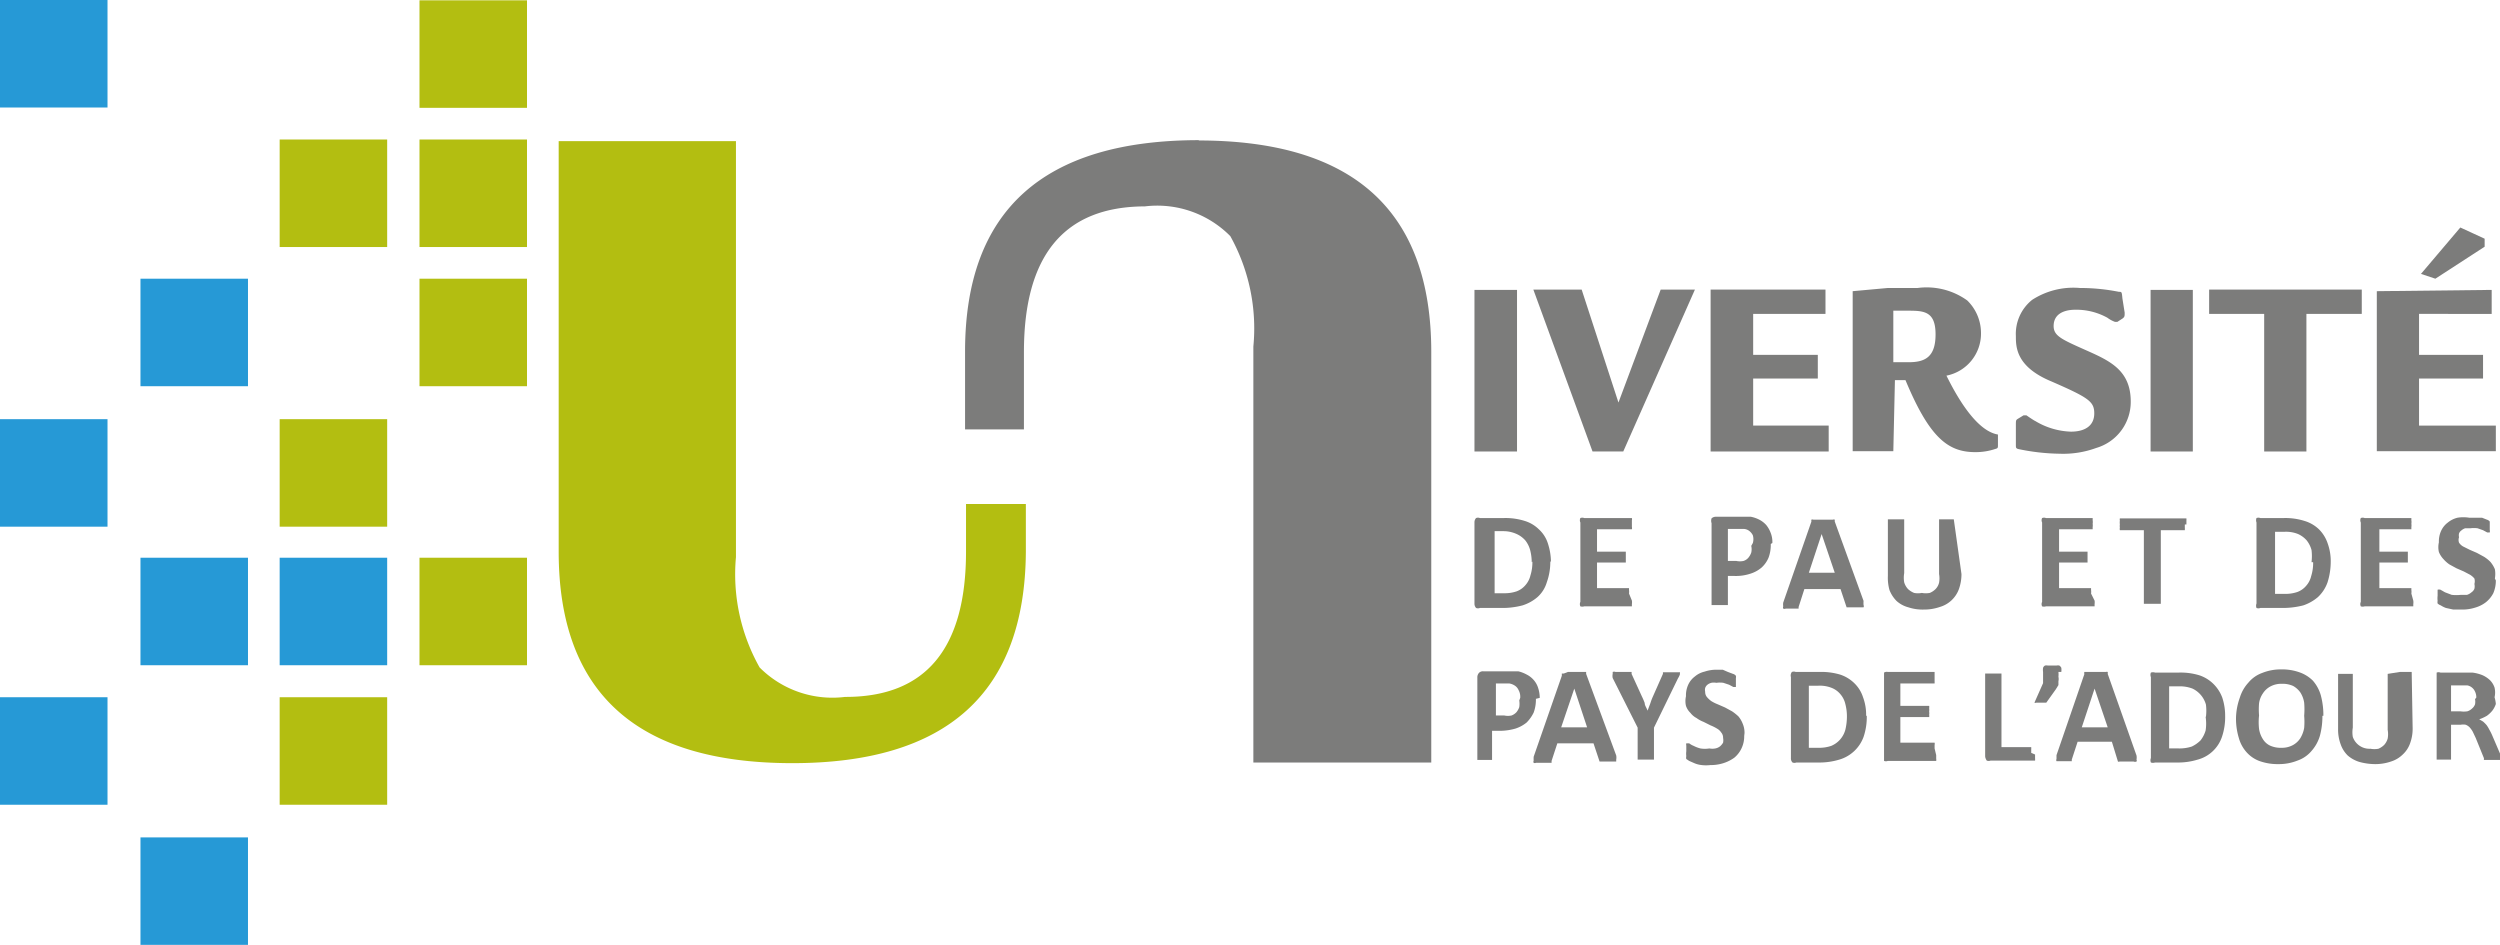 <svg xmlns="http://www.w3.org/2000/svg" viewBox="0 0 78.13 29.53"><defs><style>.cls-1{fill:#7c7c7b;}.cls-2{fill:#b3be11;}.cls-3{fill:#2699d6;}</style></defs><g id="Calque_2" data-name="Calque 2"><g id="Calque_1-2" data-name="Calque 1"><rect class="cls-1" x="46.08" y="9.06" width="1.33" height="5.05"/><polygon class="cls-1" points="49.43 9.05 50.58 12.58 51.9 9.05 52.97 9.05 50.73 14.11 49.77 14.11 47.92 9.05 49.43 9.05"/><polygon class="cls-1" points="57.05 9.05 57.05 9.81 54.79 9.81 54.79 11.09 56.81 11.09 56.81 11.83 54.79 11.83 54.79 13.3 57.15 13.3 57.15 14.11 53.46 14.11 53.46 9.05 57.05 9.05"/><path class="cls-1" d="M59.17,14.1H57.9v-5L59,9l.93,0a2.17,2.17,0,0,1,1.55.39,1.42,1.42,0,0,1,.43,1,1.34,1.34,0,0,1-1.08,1.35c.24.48.88,1.72,1.61,1.84l0,0,0,.33c0,.08,0,.1-.08.12a1.93,1.93,0,0,1-.63.1c-.85,0-1.43-.45-2.18-2.25h-.33Zm0-2.78h.48c.51,0,.84-.16.84-.87s-.35-.74-.84-.74h-.48Z"/><path class="cls-1" d="M66.4,9.77c0,.11,0,.13-.06.18l-.17.11-.07,0a.92.92,0,0,1-.24-.13,2,2,0,0,0-1-.25c-.1,0-.68,0-.68.51,0,.31.26.42,1,.75s1.41.62,1.41,1.61A1.5,1.5,0,0,1,65.51,14a3,3,0,0,1-1.14.18,6.66,6.66,0,0,1-1.31-.15C63,14,63,14,63,13.87l0-.58c0-.15,0-.16.06-.2l.18-.11.09,0s.23.16.28.18a2.29,2.29,0,0,0,1.11.33c.46,0,.73-.2.73-.57s-.17-.49-1.34-1C63,11.46,63,10.84,63,10.5a1.36,1.36,0,0,1,.51-1.13A2.37,2.37,0,0,1,65,9a6.23,6.23,0,0,1,1.22.12c.09,0,.09,0,.11.21Z"/><rect class="cls-1" x="67.21" y="9.06" width="1.32" height="5.05"/><polygon class="cls-1" points="73.81 9.05 73.81 9.81 72.08 9.81 72.08 14.11 70.76 14.11 70.76 9.81 69.04 9.81 69.04 9.05 73.81 9.05"/><path class="cls-1" d="M77.87,9.06v.75H75.6v1.28h2v.74h-2V13.3H78v.8H74.28v-5Zm-.22-1.6,0,.25-1.54,1-.45-.15,1.23-1.45Z"/><path class="cls-1" d="M48.45,17.53a1.88,1.88,0,0,1-.11.67,1,1,0,0,1-.29.46,1.33,1.33,0,0,1-.47.26,2.46,2.46,0,0,1-.65.08h-.68a.16.16,0,0,1-.12,0,.2.2,0,0,1-.05-.14V16.33a.2.2,0,0,1,.05-.14.16.16,0,0,1,.12,0H47a2,2,0,0,1,.65.09,1.07,1.07,0,0,1,.44.26,1,1,0,0,1,.28.43,1.89,1.89,0,0,1,.1.6m-.6,0a1.58,1.58,0,0,0-.05-.38.85.85,0,0,0-.15-.3.79.79,0,0,0-.27-.2A1,1,0,0,0,47,16.6h-.29v1.94H47a1.16,1.16,0,0,0,.4-.06.66.66,0,0,0,.27-.19.7.7,0,0,0,.16-.31,1.35,1.35,0,0,0,.06-.43"/><path class="cls-1" d="M51,18.77a.37.37,0,0,1,0,.11s0,.05,0,.07l0,0H49.51a.21.21,0,0,1-.12,0,.16.16,0,0,1,0-.14V16.33a.16.16,0,0,1,0-.14.16.16,0,0,1,.12,0H51a.05.05,0,0,1,0,0,.14.14,0,0,1,0,.07s0,.06,0,.11,0,.07,0,.1a.14.14,0,0,1,0,.07.05.05,0,0,1,0,0H49.91v.7h.9l0,0s0,0,0,.07v.21s0,.05,0,.06l0,0h-.9v.8h1l0,0s0,0,0,0,0,0,0,.06a.37.37,0,0,1,0,.11"/><path class="cls-1" d="M55.34,17a1.14,1.14,0,0,1-.07.43.87.87,0,0,1-.22.31,1,1,0,0,1-.35.19,1.45,1.45,0,0,1-.49.07H54v.91l0,0,0,0h-.46l-.05,0a.06.06,0,0,1,0,0V16.35a.23.23,0,0,1,0-.15.19.19,0,0,1,.14-.05h.87l.22,0a1,1,0,0,1,.26.09.76.76,0,0,1,.22.17.89.89,0,0,1,.14.25.78.78,0,0,1,.05.31m-.61,0a.43.43,0,0,0,0-.24.38.38,0,0,0-.13-.15.3.3,0,0,0-.16-.05l-.17,0H54v1h.26a.53.53,0,0,0,.23,0,.33.33,0,0,0,.15-.1.51.51,0,0,0,.09-.16.47.47,0,0,0,0-.21"/><path class="cls-1" d="M58.24,18.78a.86.86,0,0,0,0,.13.08.08,0,0,1,0,.07l-.09,0h-.44l0,0,0,0-.19-.57H56.39l-.18.56s0,0,0,.05l0,0-.09,0h-.31a.1.1,0,0,1-.08,0,.08.08,0,0,1,0-.07.35.35,0,0,1,0-.12l.88-2.53a.16.16,0,0,1,0-.06.09.09,0,0,1,.06,0h.61a.09.09,0,0,1,.06,0l0,.06Zm-1.31-2.09h0l-.4,1.21h.81Z"/><path class="cls-1" d="M61.3,17.94a1.4,1.4,0,0,1-.08.47.9.9,0,0,1-.6.56,1.5,1.5,0,0,1-.5.08,1.43,1.43,0,0,1-.48-.07.88.88,0,0,1-.37-.2,1,1,0,0,1-.22-.34A1.42,1.42,0,0,1,59,18V16.23s0,0,0,0,0,0,.05,0l.09,0h.28l.09,0,0,0s0,0,0,0v1.68a.85.85,0,0,0,0,.29.53.53,0,0,0,.12.21.62.62,0,0,0,.19.12.61.61,0,0,0,.24,0,.69.69,0,0,0,.25,0,.57.57,0,0,0,.18-.12.43.43,0,0,0,.11-.2.76.76,0,0,0,0-.27V16.23s0,0,0,0,0,0,0,0l.09,0h.28l.09,0s0,0,0,0,0,0,0,0Z"/><path class="cls-1" d="M65.46,18.77a.37.37,0,0,1,0,.11s0,.05,0,.07l0,0H63.94a.21.21,0,0,1-.12,0,.16.16,0,0,1,0-.14V16.33a.16.16,0,0,1,0-.14.16.16,0,0,1,.12,0H65.4l0,0s0,0,0,.07a.34.34,0,0,1,0,.11.31.31,0,0,1,0,.1s0,.05,0,.07l0,0H64.35v.7h.89l0,0s0,0,0,.07v.21s0,.05,0,.06l0,0h-.89v.8h1l0,0s0,0,0,0,0,0,0,.06a.37.37,0,0,1,0,.11"/><path class="cls-1" d="M68.28,16.39v.1a.45.45,0,0,1,0,.08l0,0h-.75v2.3a.06.06,0,0,1,0,0l0,0H67l0,0a.06.06,0,0,1,0,0v-2.3h-.75l0,0a.17.17,0,0,1,0-.08.31.31,0,0,1,0-.1.41.41,0,0,1,0-.12.15.15,0,0,1,0-.07l0,0h2.08l0,0a.64.64,0,0,1,0,.07v.12"/><path class="cls-1" d="M72.84,17.53a2.15,2.15,0,0,1-.1.67,1.15,1.15,0,0,1-.3.46,1.38,1.38,0,0,1-.46.26,2.59,2.59,0,0,1-.66.08h-.68a.16.16,0,0,1-.12,0,.2.2,0,0,1,0-.14V16.33a.2.2,0,0,1,0-.14.16.16,0,0,1,.12,0h.73a2,2,0,0,1,.65.09,1.11,1.11,0,0,1,.45.26,1.12,1.12,0,0,1,.27.43,1.64,1.64,0,0,1,.1.6m-.6,0a1.58,1.58,0,0,0,0-.38.85.85,0,0,0-.15-.3.79.79,0,0,0-.27-.2,1,1,0,0,0-.43-.07h-.29v1.94h.3a1.16,1.16,0,0,0,.4-.06.66.66,0,0,0,.27-.19.7.7,0,0,0,.16-.31,1.35,1.35,0,0,0,.06-.43"/><path class="cls-1" d="M75.42,18.77a.37.37,0,0,1,0,.11s0,.05,0,.07l0,0H73.9a.21.21,0,0,1-.12,0,.16.16,0,0,1,0-.14V16.33a.16.16,0,0,1,0-.14.16.16,0,0,1,.12,0h1.46l0,0s0,0,0,.07a.34.34,0,0,1,0,.11.31.31,0,0,1,0,.1s0,.05,0,.07l0,0h-1v.7h.89s0,0,0,0,0,0,0,.07v.21s0,.05,0,.06,0,0,0,0h-.89v.8h1l0,0s0,0,0,0,0,0,0,.06a.37.37,0,0,1,0,.11"/><path class="cls-1" d="M78,18.14a1,1,0,0,1-.08.4.89.89,0,0,1-.23.28,1,1,0,0,1-.34.17,1.31,1.31,0,0,1-.41.06l-.27,0L76.44,19a.79.79,0,0,1-.16-.08.29.29,0,0,1-.1-.06.2.2,0,0,1,0-.08.71.71,0,0,1,0-.16v-.11s0-.06,0-.08a.05.05,0,0,1,0,0h0a.16.16,0,0,1,.09,0l.14.08.21.08a1.29,1.29,0,0,0,.29,0l.19,0a.39.39,0,0,0,.14-.08.24.24,0,0,0,.09-.11.33.33,0,0,0,0-.15.31.31,0,0,0,0-.17.55.55,0,0,0-.14-.12l-.19-.1-.23-.1-.22-.12a1,1,0,0,1-.19-.17.69.69,0,0,1-.14-.22.67.67,0,0,1,0-.3.8.8,0,0,1,.07-.36.67.67,0,0,1,.21-.26.77.77,0,0,1,.3-.15,1.14,1.14,0,0,1,.37,0h.21l.19,0,.15.06a.17.17,0,0,1,.09.06.05.05,0,0,1,0,0s0,0,0,0v.26a.19.19,0,0,1,0,.08.05.05,0,0,1,0,0h0l-.08,0-.13-.07-.17-.06a.85.85,0,0,0-.23,0l-.16,0a.35.35,0,0,0-.12.07.2.2,0,0,0-.07.09.25.25,0,0,0,0,.12.25.25,0,0,0,0,.17.37.37,0,0,0,.13.12l.2.1.23.1.22.12a1.08,1.08,0,0,1,.2.16.88.88,0,0,1,.14.23.84.84,0,0,1,0,.29"/><path class="cls-1" d="M48,21.84a1.18,1.18,0,0,1-.07.43,1.16,1.16,0,0,1-.22.31,1.08,1.08,0,0,1-.35.19,1.81,1.81,0,0,1-.49.07h-.24v.91s0,0,0,0l0,0h-.46l0,0a.08.08,0,0,1,0,0V21.18a.21.21,0,0,1,.05-.15.17.17,0,0,1,.14-.05h.87l.22,0a1.06,1.06,0,0,1,.26.1.72.72,0,0,1,.22.17.68.68,0,0,1,.14.25,1,1,0,0,1,.05.31m-.61,0a.43.43,0,0,0-.05-.24.32.32,0,0,0-.13-.15.44.44,0,0,0-.16-.06h-.42v1h.26a.53.53,0,0,0,.23,0,.4.4,0,0,0,.15-.1.51.51,0,0,0,.09-.16.71.71,0,0,0,0-.21"/><path class="cls-1" d="M50.51,23.61a.35.35,0,0,1,0,.13,0,0,0,0,1,0,.06s0,0-.08,0h-.35l-.09,0a.05.05,0,0,1,0,0,.05.05,0,0,1,0,0l-.19-.57H48.67l-.18.55,0,.06,0,0H48a.08.08,0,0,1-.07,0,.08.08,0,0,1,0-.07,1,1,0,0,1,0-.12l.88-2.53,0-.07.06,0L49,21h.38l.12,0,.07,0,0,.06ZM49.2,21.52h0l-.41,1.21h.81Z"/><path class="cls-1" d="M51.69,22.74v1a.08.08,0,0,1,0,0l0,0h-.46l-.05,0s0,0,0,0v-1l-.78-1.55a.31.31,0,0,1,0-.13s0,0,0-.06a.12.12,0,0,1,.09,0h.45l.05,0a.33.33,0,0,1,0,.06l.32.7a2.2,2.2,0,0,1,.09.21c0,.08.06.15.09.24h0l.09-.24a1.8,1.8,0,0,1,.08-.21l.31-.7,0-.05a.1.1,0,0,1,0,0h.44s.08,0,.09,0,0,0,0,.07a.66.66,0,0,1-.06.12Z"/><path class="cls-1" d="M54.51,23a.87.87,0,0,1-.09.4.85.85,0,0,1-.22.28,1.2,1.2,0,0,1-.34.17,1.31,1.31,0,0,1-.41.06,1.12,1.12,0,0,1-.27,0,.77.77,0,0,1-.23-.06l-.16-.07-.09-.06a.19.19,0,0,1,0-.09.58.58,0,0,1,0-.15V23.3a.14.14,0,0,1,0-.07.05.05,0,0,1,0,0h0l.09,0a.58.58,0,0,0,.14.08,1,1,0,0,0,.21.08.82.82,0,0,0,.28,0,.5.5,0,0,0,.19,0,.35.35,0,0,0,.15-.07.48.48,0,0,0,.09-.11.4.4,0,0,0,0-.15.25.25,0,0,0-.06-.17.37.37,0,0,0-.13-.12,1.24,1.24,0,0,0-.2-.1l-.22-.11a.94.94,0,0,1-.22-.12.58.58,0,0,1-.19-.16.55.55,0,0,1-.14-.22.67.67,0,0,1,0-.3.8.8,0,0,1,.07-.36.67.67,0,0,1,.21-.26.71.71,0,0,1,.3-.15,1.15,1.15,0,0,1,.37-.06l.2,0L54,21l.16.06a.17.17,0,0,1,.09.06l0,0s0,0,0,0a.15.15,0,0,1,0,.07v.2s0,.06,0,.08,0,0,0,0h0l-.08,0-.13-.07-.18-.06a.73.73,0,0,0-.22,0,.39.39,0,0,0-.16,0,.34.34,0,0,0-.12.06.23.23,0,0,0-.07.1.27.27,0,0,0,0,.12.25.25,0,0,0,.06.17.77.77,0,0,0,.13.12,1.24,1.24,0,0,0,.2.1l.23.1.22.12a1.56,1.56,0,0,1,.2.16.8.8,0,0,1,.13.22.73.73,0,0,1,.06.3"/><path class="cls-1" d="M58.34,22.36a1.93,1.93,0,0,1-.1.67,1.15,1.15,0,0,1-.76.71,2.15,2.15,0,0,1-.66.09h-.68a.17.17,0,0,1-.12,0,.18.18,0,0,1-.05-.14V21.16A.18.18,0,0,1,56,21a.16.16,0,0,1,.12,0h.73a2.06,2.06,0,0,1,.65.08,1.13,1.13,0,0,1,.45.27,1.05,1.05,0,0,1,.27.43,1.57,1.57,0,0,1,.1.6m-.6,0a1.52,1.52,0,0,0-.05-.38.71.71,0,0,0-.15-.3.68.68,0,0,0-.27-.2,1,1,0,0,0-.43-.07h-.29v1.94h.3a1.16,1.16,0,0,0,.4-.06.76.76,0,0,0,.44-.5,1.81,1.81,0,0,0,.05-.43"/><path class="cls-1" d="M60.51,23.6s0,.08,0,.11a.19.19,0,0,1,0,.07s0,0,0,0l0,0H59a.17.17,0,0,1-.12,0s0-.07,0-.14V21.16c0-.07,0-.11,0-.14A.16.16,0,0,1,59,21h1.46s0,0,0,0,0,.05,0,.07v.22a.64.64,0,0,1,0,.07.05.05,0,0,1,0,0H59.39v.7h.9l0,0a.15.15,0,0,1,0,.07.37.37,0,0,1,0,.11.28.28,0,0,1,0,.1.15.15,0,0,1,0,.07l0,0h-.9v.8h1.07a.05.05,0,0,1,0,0,.14.14,0,0,1,0,.07s0,.07,0,.11"/><path class="cls-1" d="M63.6,23.58v.11a.45.45,0,0,1,0,.08l0,0,0,0H62.21a.17.17,0,0,1-.12,0s-.05-.07-.05-.14V21.05a.08.08,0,0,1,0,0l.05,0,.09,0h.28l.09,0s0,0,0,0,0,0,0,0v2.3h.93l0,0a.64.64,0,0,1,0,.07v.11"/><path class="cls-1" d="M64.33,21a.71.71,0,0,1,0,.15.32.32,0,0,1,0,.14l0,.12-.08.13-.3.42,0,0-.05,0-.06,0h-.2a.08.08,0,0,1-.06,0l0,0s0,0,0,0l.27-.61V21a.44.44,0,0,1,0-.13.13.13,0,0,1,.06-.07.19.19,0,0,1,.09,0h.27a.19.19,0,0,1,.09,0,.2.2,0,0,1,.06.07.49.49,0,0,1,0,.13"/><path class="cls-1" d="M66.77,23.61a.35.35,0,0,1,0,.13.06.06,0,0,1,0,.06.12.12,0,0,1-.09,0h-.34l-.1,0a.05.05,0,0,1-.05,0l0,0L66,23.18H64.93l-.18.55a.14.14,0,0,0,0,.06l0,0h-.4s-.07,0-.08,0a.08.08,0,0,1,0-.07s0-.07,0-.12l.87-2.53a.16.16,0,0,1,0-.07l.05,0,.11,0h.39l.12,0a.09.09,0,0,1,.06,0,.16.16,0,0,1,0,.06Zm-1.31-2.09h0l-.4,1.21h.81Z"/><path class="cls-1" d="M69.54,22.36a1.93,1.93,0,0,1-.1.67,1.1,1.1,0,0,1-.76.71,2.08,2.08,0,0,1-.65.09h-.68a.21.21,0,0,1-.13,0,.18.18,0,0,1,0-.14V21.16a.18.18,0,0,1,0-.14.2.2,0,0,1,.13,0h.73a2,2,0,0,1,.64.08,1.13,1.13,0,0,1,.45.27,1.19,1.19,0,0,1,.28.43,1.8,1.8,0,0,1,.09.6m-.6,0a1.53,1.53,0,0,0,0-.38.79.79,0,0,0-.42-.5,1.1,1.1,0,0,0-.44-.07h-.29v1.94h.3a1.22,1.22,0,0,0,.41-.06,1,1,0,0,0,.27-.19.91.91,0,0,0,.16-.31,1.41,1.41,0,0,0,0-.43"/><path class="cls-1" d="M72.58,22.37a2.35,2.35,0,0,1-.08.63,1.25,1.25,0,0,1-.27.48,1,1,0,0,1-.43.29,1.55,1.55,0,0,1-.59.11,1.68,1.68,0,0,1-.58-.09,1,1,0,0,1-.41-.27,1.1,1.1,0,0,1-.25-.45,2.08,2.08,0,0,1-.09-.65A2,2,0,0,1,70,21.8a1.21,1.21,0,0,1,.27-.47,1,1,0,0,1,.43-.3,1.55,1.55,0,0,1,.59-.11,1.62,1.62,0,0,1,.57.09,1.11,1.11,0,0,1,.42.26,1.19,1.19,0,0,1,.25.46,2.38,2.38,0,0,1,.08.64m-.6,0a2.48,2.48,0,0,0,0-.41.82.82,0,0,0-.12-.32.7.7,0,0,0-.22-.2.8.8,0,0,0-.36-.07.72.72,0,0,0-.35.08.64.64,0,0,0-.24.22.72.72,0,0,0-.12.31,2.33,2.33,0,0,0,0,.38,1.87,1.87,0,0,0,0,.42.82.82,0,0,0,.12.32.53.53,0,0,0,.22.2.8.8,0,0,0,.36.07.72.72,0,0,0,.35-.08.64.64,0,0,0,.24-.22.93.93,0,0,0,.12-.32,2.22,2.22,0,0,0,0-.38"/><path class="cls-1" d="M75.4,22.76a1.32,1.32,0,0,1-.08.47.86.86,0,0,1-.23.35.91.91,0,0,1-.37.22,1.5,1.5,0,0,1-.5.08,1.87,1.87,0,0,1-.49-.07,1,1,0,0,1-.36-.2.91.91,0,0,1-.22-.35,1.32,1.32,0,0,1-.08-.47V21.06a.09.09,0,0,1,0,0l0,0,.09,0h.28l.09,0a.05.05,0,0,1,0,0s0,0,0,0v1.68a.85.85,0,0,0,0,.29.55.55,0,0,0,.55.37.69.69,0,0,0,.25,0,.57.57,0,0,0,.18-.12.49.49,0,0,0,.11-.2.76.76,0,0,0,0-.27V21.06a.09.09,0,0,1,0,0,.05.05,0,0,1,0,0L75,21h.28l.09,0s0,0,0,0,0,0,0,0Z"/><path class="cls-1" d="M78.13,23.75s0,0,0,0,0,0,0,0h-.5l0,0a.08.08,0,0,1,0-.05l-.26-.64-.09-.19a.71.71,0,0,0-.1-.14.36.36,0,0,0-.12-.08.41.41,0,0,0-.16,0H76.6v1.09s0,0,0,0l0,0h-.45l0,0a.08.08,0,0,1,0,0V21.16c0-.07,0-.11,0-.14a.16.16,0,0,1,.12,0h1a1.27,1.27,0,0,1,.31.08.84.84,0,0,1,.24.16.59.59,0,0,1,.14.23.67.67,0,0,1,0,.3A1.09,1.09,0,0,1,78,22a.7.7,0,0,1-.11.21.87.87,0,0,1-.17.16,1.33,1.33,0,0,1-.24.11l.12.07a1.14,1.14,0,0,1,.11.11,1,1,0,0,1,.09.15,1.5,1.5,0,0,1,.09.18l.24.56c0,.05,0,.1,0,.12a.18.18,0,0,1,0,.06m-.74-1.93a.43.43,0,0,0-.07-.24.33.33,0,0,0-.21-.14l-.1,0H76.6v.81h.29a.73.73,0,0,0,.22,0,.38.38,0,0,0,.15-.09.3.3,0,0,0,.09-.13.42.42,0,0,0,0-.16"/><path class="cls-2" d="M30.19,15.75v1.49q0,4.55-3.78,4.54a3.21,3.21,0,0,1-2.67-.92A5.93,5.93,0,0,1,23,17.41v-13H17.46V17.24q0,6.6,7.28,6.61t7.32-6.61V15.75Z"/><rect class="cls-3" x="4.39" y="26.17" width="3.36" height="3.36"/><rect class="cls-3" width="3.36" height="3.36"/><rect class="cls-3" x="4.39" y="17.43" width="3.36" height="3.36"/><rect class="cls-3" x="4.39" y="8.71" width="3.36" height="3.36"/><rect class="cls-3" y="21.79" width="3.36" height="3.36"/><rect class="cls-3" y="13.1" width="3.36" height="3.36"/><rect class="cls-2" x="13.11" y="4.36" width="3.36" height="3.36"/><rect class="cls-2" x="13.11" y="0.01" width="3.36" height="3.36"/><rect class="cls-2" x="13.11" y="17.43" width="3.36" height="3.36"/><rect class="cls-2" x="13.11" y="8.71" width="3.36" height="3.36"/><rect class="cls-2" x="8.74" y="21.79" width="3.36" height="3.36"/><rect class="cls-2" x="8.74" y="13.1" width="3.36" height="3.36"/><rect class="cls-3" x="8.74" y="17.43" width="3.36" height="3.36"/><rect class="cls-2" x="8.74" y="4.36" width="3.36" height="3.36"/><path class="cls-1" d="M37.48,4.38q-7.32,0-7.32,6.61v2.43H32V11q0-4.54,3.78-4.55a3.21,3.21,0,0,1,2.67.93,5.93,5.93,0,0,1,.72,3.45v13h5.56V11q0-6.61-7.28-6.61"/></g></g></svg>